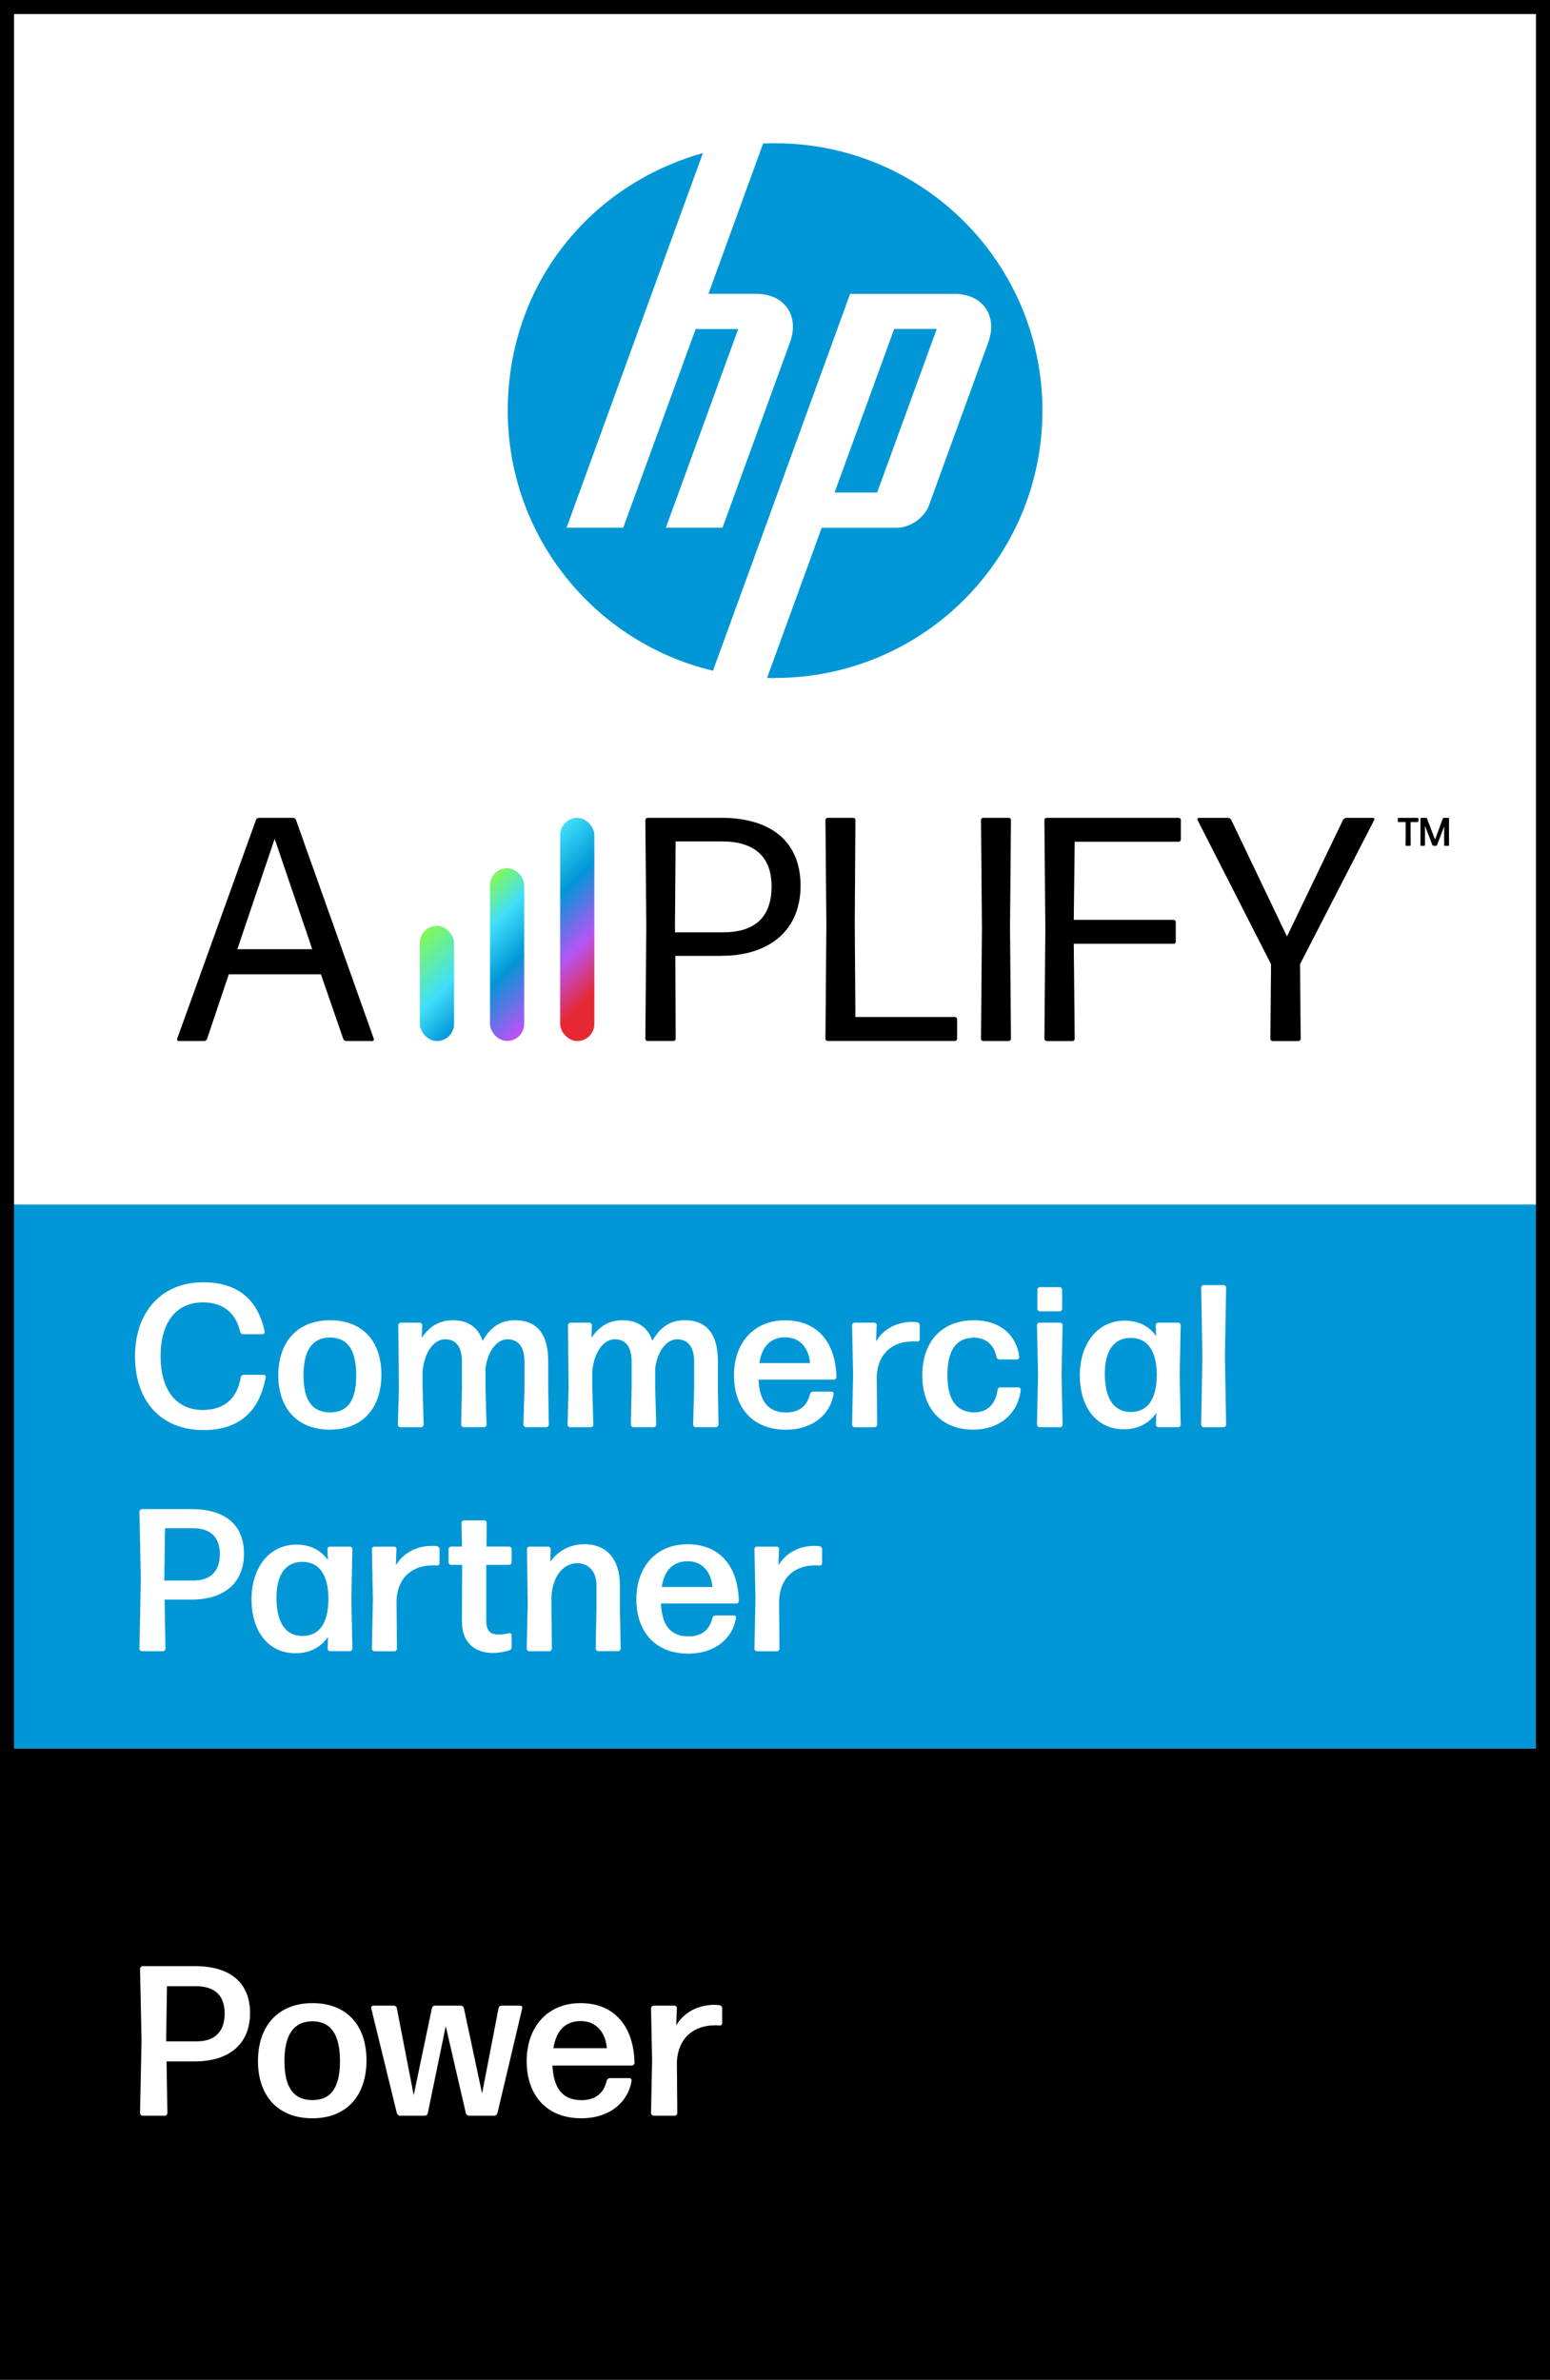 <?xml version="1.0" encoding="UTF-8"?>
<svg id="Layer_2" data-name="Layer 2" xmlns="http://www.w3.org/2000/svg" xmlns:xlink="http://www.w3.org/1999/xlink" viewBox="0 0 330.94 508">
  <defs>
    <style>
      .cls-1, .cls-2, .cls-3, .cls-4, .cls-5, .cls-6, .cls-7 {
        stroke-width: 0px;
      }

      .cls-2 {
        fill-rule: evenodd;
      }

      .cls-2, .cls-7 {
        fill: #0197d6;
      }

      .cls-3 {
        fill: url(#_3);
      }

      .cls-4 {
        fill: url(#_2);
      }

      .cls-5 {
        fill: url(#_1);
      }

      .cls-6 {
        fill: #fff;
      }
    </style>
    <linearGradient id="_1" data-name="1" x1="86.39" y1="-2169.29" x2="100.19" y2="-2183.1" gradientTransform="translate(0 -1966.26) scale(1 -1)" gradientUnits="userSpaceOnUse">
      <stop offset="0" stop-color="#83f955"/>
      <stop offset=".59" stop-color="#40defb"/>
      <stop offset="1" stop-color="#0197d6"/>
    </linearGradient>
    <linearGradient id="_2" data-name="2" x1="98.29" y1="-2160.07" x2="118.25" y2="-2180.02" gradientTransform="translate(0 -1966.26) scale(1 -1)" gradientUnits="userSpaceOnUse">
      <stop offset="0" stop-color="#83f955"/>
      <stop offset=".27" stop-color="#40defb"/>
      <stop offset=".58" stop-color="#0197d6"/>
      <stop offset=".97" stop-color="#b654f5"/>
    </linearGradient>
    <linearGradient id="_3" data-name="3" x1="110.59" y1="-2152" x2="135.92" y2="-2177.33" gradientTransform="translate(0 -1966.26) scale(1 -1)" gradientUnits="userSpaceOnUse">
      <stop offset="0" stop-color="#fff"/>
      <stop offset="0" stop-color="#40defb"/>
      <stop offset=".28" stop-color="#0197d6"/>
      <stop offset=".58" stop-color="#b654f5"/>
      <stop offset=".84" stop-color="#e52831"/>
    </linearGradient>
  </defs>
  <g id="Layer_1-2" data-name="Layer 1">
    <g>
      <rect class="cls-6" x="0" width="330.94" height="508"/>
      <rect class="cls-7" x="0" y="257.13" width="330.94" height="116.15"/>
      <rect class="cls-1" x="0" y="373.28" width="330.94" height="134.71"/>
      <path class="cls-1" d="M327.94,3v502H3V3h324.94M330.94,0H0v508h330.94V0h0Z"/>
      <path class="cls-2" d="M200.01,70.22h-9.09l-12.73,34.92h9.09l12.73-34.92ZM165.46,144.75c-.56,0-1.13,0-1.69-.02l11.67-32.06h16.04c2.82,0,5.92-2.16,6.87-4.82l12.65-34.76c2.08-5.7-1.19-10.36-7.25-10.36h-22.24l-18.68,51.34-10.6,29.11c-25.13-5.96-43.82-28.55-43.82-55.51s17.63-48.26,41.67-54.99l-10.94,30.04-18.17,49.93h12.09l15.47-42.41h9.09l-15.45,42.41h12.09l14.41-39.57c2.08-5.7-1.19-10.36-7.23-10.36h-10.18l11.67-32.08c.85-.04,1.71-.06,2.56-.06,31.53,0,57.08,25.55,57.08,57.08s-25.55,57.06-57.08,57.06Z"/>
      <g>
        <path class="cls-6" d="M41.63,440.05h-6.07l.18,11.04c0,.27-.27.55-.55.55h-4.74c-.27,0-.55-.27-.55-.55l.32-15.6-.32-15.23c0-.27.27-.55.55-.55h11.17c7.34,0,11.77,3.38,11.77,10.03s-4.56,10.31-11.77,10.31ZM41.85,424h-6.2l-.18,11.77h6.57c3.38,0,5.93-1.69,5.93-5.93,0-3.97-2.23-5.84-6.11-5.84Z"/>
        <path class="cls-6" d="M66.71,452.19c-7.39,0-11.63-4.79-11.63-12.22s4.24-12.36,11.63-12.36,11.54,4.79,11.54,12.22-4.15,12.36-11.54,12.36ZM66.71,448.31c4.01,0,5.88-2.74,5.88-8.35s-1.92-8.48-5.93-8.48c-4.01.05-5.93,2.96-5.93,8.53s1.96,8.3,5.97,8.3Z"/>
        <path class="cls-6" d="M100.14,451.64c-.32,0-.59-.23-.68-.55l-4.29-18.56-3.83,18.56c-.05.32-.32.55-.64.55h-5.29c-.32,0-.59-.23-.68-.55l-5.47-22.39c-.09-.27.14-.55.41-.55h4.42c.32,0,.59.23.64.55l3.6,18.56,3.88-18.56c.05-.32.32-.55.64-.55h5.52c.32,0,.59.23.68.55l3.88,18.2,3.51-18.2c.05-.32.32-.55.64-.55h4.01c.27,0,.5.27.41.55l-5.29,22.39c-.09.32-.36.55-.68.55h-5.38Z"/>
        <path class="cls-6" d="M134.39,443.61c.27,0,.5.27.46.55-.68,4.42-4.52,8.03-10.72,8.03-7.57,0-11.68-5.06-11.68-12.22s4.33-12.36,11.49-12.36,11.36,4.83,11.54,12.77c0,.27-.27.55-.55.55h-16.97c.23,5.02,2.28,7.39,6.2,7.39,2.83,0,4.7-1.32,5.38-4.15.09-.32.36-.55.68-.55h4.15ZM124,431.44c-3.28,0-5.25,2.01-5.84,5.79h11.4c-.23-3.06-2.01-5.79-5.56-5.79Z"/>
        <path class="cls-6" d="M139.55,451.64c-.27,0-.55-.27-.55-.55l.23-11.31-.23-11.08c0-.27.27-.55.55-.55h4.47c.27,0,.55.27.5.55l-.14,3.65c1.73-2.92,4.83-4.38,8.21-4.38.36,0,.73.05,1.05.09.32.05.55.32.55.64v3.19c0,.27-.23.5-.55.5-.27-.04-.64-.04-1-.04-4.38,0-7.8,2.51-8.12,7.75l.09,10.99c0,.27-.27.55-.55.55h-4.52Z"/>
      </g>
      <g>
        <path class="cls-6" d="M43.43,305.28c-9.1,0-14.6-6.24-14.6-15.73s5.63-15.82,14.56-15.82c6.28,0,11.48,2.69,13.13,10.57.04.26-.17.52-.43.52h-4.2c-.3,0-.56-.22-.61-.52-.95-4.16-3.81-6.28-7.93-6.28-5.85,0-9.06,4.38-9.06,11.53s3.34,11.44,9.01,11.44c4.59,0,7.37-2.47,8.1-6.98.04-.3.3-.52.61-.52h4.29c.26,0,.48.26.43.52-1.47,7.93-6.28,11.27-13.3,11.27Z"/>
        <path class="cls-6" d="M70.47,305.19c-7.02,0-11.05-4.55-11.05-11.61s4.03-11.74,11.05-11.74,10.96,4.55,10.96,11.61-3.94,11.74-10.96,11.74ZM70.47,301.51c3.81,0,5.59-2.6,5.59-7.93s-1.82-8.06-5.63-8.06c-3.81.04-5.63,2.82-5.63,8.1s1.86,7.89,5.68,7.89Z"/>
        <path class="cls-6" d="M90.23,296.35l.22,7.8c0,.26-.26.52-.52.52h-4.46c-.26,0-.52-.26-.52-.52l.22-7.8-.13-13.48c0-.26.26-.52.52-.52h4.07c.26,0,.52.26.52.52l-.09,2.73c1.47-2.25,3.55-3.77,6.63-3.77s5.37,1.39,6.37,4.42c1.78-3.21,4.07-4.42,6.93-4.42,4.46,0,7.06,2.73,7.06,8.75v5.76l.13,7.8c0,.26-.26.52-.52.52h-4.38c-.26,0-.52-.26-.52-.52l.22-7.8v-5.63c0-3.38-1.47-4.81-3.64-4.81-2.04,0-4.12,2.17-4.68,6.15v4.29l.22,7.8c0,.26-.26.52-.52.52h-4.38c-.26,0-.52-.26-.52-.52l.17-7.8v-5.63c0-3.38-1.39-4.81-3.6-4.81s-4.38,2.43-4.81,6.85v3.6Z"/>
        <path class="cls-6" d="M126.46,296.35l.22,7.8c0,.26-.26.52-.52.52h-4.46c-.26,0-.52-.26-.52-.52l.22-7.8-.13-13.48c0-.26.26-.52.52-.52h4.07c.26,0,.52.26.52.52l-.09,2.73c1.47-2.25,3.55-3.77,6.63-3.77s5.37,1.39,6.37,4.42c1.78-3.21,4.07-4.42,6.93-4.42,4.46,0,7.06,2.73,7.06,8.75v5.76l.13,7.8c0,.26-.26.52-.52.52h-4.38c-.26,0-.52-.26-.52-.52l.22-7.8v-5.63c0-3.38-1.47-4.81-3.64-4.81-2.04,0-4.12,2.17-4.68,6.15v4.29l.22,7.8c0,.26-.26.52-.52.52h-4.38c-.26,0-.52-.26-.52-.52l.17-7.8v-5.63c0-3.38-1.39-4.81-3.6-4.81s-4.38,2.43-4.81,6.85v3.6Z"/>
        <path class="cls-6" d="M177.55,297.05c.26,0,.48.26.43.52-.65,4.2-4.29,7.63-10.18,7.63-7.19,0-11.09-4.81-11.09-11.61s4.12-11.74,10.92-11.74,10.79,4.59,10.96,12.13c0,.26-.26.52-.52.52h-16.12c.22,4.77,2.17,7.02,5.89,7.02,2.69,0,4.46-1.26,5.11-3.94.09-.3.35-.52.65-.52h3.94ZM167.67,285.48c-3.12,0-4.98,1.91-5.55,5.5h10.83c-.22-2.9-1.91-5.5-5.29-5.5Z"/>
        <path class="cls-6" d="M182.45,304.67c-.26,0-.52-.26-.52-.52l.22-10.75-.22-10.53c0-.26.26-.52.52-.52h4.25c.26,0,.52.26.48.52l-.13,3.47c1.65-2.77,4.59-4.16,7.8-4.16.35,0,.69.04,1,.09.3.04.52.3.52.61v3.03c0,.26-.22.48-.52.48-.26-.04-.61-.04-.95-.04-4.16,0-7.41,2.38-7.71,7.37l.09,10.44c0,.26-.26.52-.52.52h-4.29Z"/>
        <path class="cls-6" d="M207.84,305.19c-6.89,0-10.92-4.55-10.92-11.61s4.03-11.74,11.05-11.74c5.55,0,9.1,3.16,9.66,7.84.04.26-.22.52-.48.52h-3.77c-.3,0-.56-.22-.61-.52-.56-2.82-2.51-4.12-4.81-4.12-3.86,0-5.68,2.77-5.68,7.97s1.86,7.93,5.68,7.97c2.69.04,4.64-1.65,5.03-4.81.04-.3.26-.52.56-.52h3.9c.26,0,.52.26.48.52-.52,4.94-4.38,8.49-10.1,8.49Z"/>
        <path class="cls-6" d="M221.93,304.67c-.26,0-.52-.26-.52-.52l.22-10.79-.22-10.49c0-.26.26-.52.52-.52h4.42c.26,0,.52.26.52.52l-.22,10.49.22,10.79c0,.26-.26.52-.52.52h-4.42ZM222.01,279.93c-.26,0-.52-.26-.52-.52v-4.12c0-.26.26-.52.52-.52h4.25c.26,0,.52.26.52.52v4.12c0,.26-.26.52-.52.52h-4.25Z"/>
        <path class="cls-6" d="M247.32,304.67c-.26,0-.52-.26-.52-.52l.09-2.51c-1.56,2.17-3.86,3.47-6.89,3.47-6.15,0-9.45-5.03-9.45-11.53s3.6-11.66,9.58-11.66c2.9,0,5.2,1.13,6.72,3.29l-.09-2.34c0-.26.26-.52.52-.52h4.29c.26,0,.52.26.52.52l-.22,10.57.22,10.7c0,.26-.26.52-.52.52h-4.25ZM241.43,301.42c3.51,0,5.5-2.6,5.55-7.76.04-5.16-1.91-8.02-5.46-8.06-3.77-.04-5.63,2.86-5.63,7.63,0,5.2,1.86,8.19,5.55,8.19Z"/>
        <path class="cls-6" d="M256.98,304.67c-.26,0-.52-.26-.52-.52l.26-14.73-.26-14.56c0-.26.26-.52.52-.52h4.29c.26,0,.52.26.52.52l-.26,14.56.26,14.73c0,.26-.26.52-.52.52h-4.29Z"/>
        <path class="cls-6" d="M40.91,341.47h-5.76l.17,10.49c0,.26-.26.52-.52.52h-4.51c-.26,0-.52-.26-.52-.52l.3-14.82-.3-14.47c0-.26.26-.52.52-.52h10.62c6.98,0,11.18,3.21,11.18,9.53s-4.33,9.79-11.18,9.79ZM41.13,326.22h-5.89l-.17,11.18h6.24c3.21,0,5.63-1.6,5.63-5.63,0-3.77-2.12-5.55-5.81-5.55Z"/>
        <path class="cls-6" d="M70.47,352.48c-.26,0-.52-.26-.52-.52l.09-2.51c-1.56,2.17-3.86,3.47-6.89,3.47-6.15,0-9.45-5.03-9.45-11.53s3.6-11.66,9.58-11.66c2.9,0,5.2,1.13,6.72,3.29l-.09-2.34c0-.26.26-.52.52-.52h4.29c.26,0,.52.26.52.52l-.22,10.57.22,10.7c0,.26-.26.52-.52.52h-4.25ZM64.57,349.23c3.51,0,5.5-2.6,5.55-7.76.04-5.16-1.91-8.02-5.46-8.06-3.77-.04-5.63,2.86-5.63,7.63,0,5.2,1.86,8.19,5.55,8.19Z"/>
        <path class="cls-6" d="M79.92,352.48c-.26,0-.52-.26-.52-.52l.22-10.75-.22-10.53c0-.26.26-.52.52-.52h4.25c.26,0,.52.26.48.52l-.13,3.47c1.65-2.77,4.59-4.16,7.8-4.16.35,0,.69.04,1,.09.3.04.52.3.52.61v3.03c0,.26-.22.48-.52.48-.26-.04-.61-.04-.95-.04-4.16,0-7.41,2.38-7.71,7.37l.09,10.44c0,.26-.26.52-.52.52h-4.29Z"/>
        <path class="cls-6" d="M109.25,351.61c0,.3-.22.61-.48.69-1.08.3-2.3.56-3.47.56-3.51,0-6.67-1.78-6.67-6.76l.04-12.05h-2.38c-.26,0-.52-.26-.52-.52v-2.86c0-.26.26-.52.52-.52h2.34l-.09-5.07c0-.26.26-.52.52-.52h4.33c.26,0,.52.26.52.52l-.04,5.07h4.85c.26,0,.52.26.52.52v2.86c0,.26-.26.52-.52.52h-4.9v11.92c0,2.25.95,2.95,2.6,2.95.91,0,1.69-.13,2.3-.3.26-.04.52.13.52.39v2.6Z"/>
        <path class="cls-6" d="M112.98,352.48c-.26,0-.52-.26-.52-.52l.22-9.97-.17-11.31c0-.26.26-.52.52-.52h4.03c.26,0,.52.26.52.52l-.09,2.73c1.43-2.08,3.94-3.77,7.28-3.77,4.68,0,7.58,3.12,7.58,8.75v4.59l.17,8.97c0,.26-.26.52-.52.52h-4.29c-.26,0-.52-.26-.52-.52l.17-8.97v-4.46c0-3.16-1.73-4.81-4.12-4.81-2.64,0-5.07,2.21-5.5,6.85v2.43l.09,8.97c0,.26-.26.52-.52.52h-4.33Z"/>
        <path class="cls-6" d="M156.71,344.85c.26,0,.48.26.43.52-.65,4.2-4.29,7.63-10.18,7.63-7.19,0-11.09-4.81-11.09-11.61s4.12-11.74,10.92-11.74,10.79,4.59,10.96,12.13c0,.26-.26.52-.52.52h-16.12c.22,4.77,2.17,7.02,5.89,7.02,2.69,0,4.46-1.26,5.11-3.94.09-.3.35-.52.65-.52h3.94ZM146.83,333.28c-3.12,0-4.98,1.91-5.55,5.5h10.83c-.22-2.9-1.91-5.5-5.29-5.5Z"/>
        <path class="cls-6" d="M161.6,352.48c-.26,0-.52-.26-.52-.52l.22-10.75-.22-10.53c0-.26.26-.52.52-.52h4.25c.26,0,.52.26.48.52l-.13,3.47c1.65-2.77,4.59-4.16,7.8-4.16.35,0,.69.04,1,.09.3.04.52.3.52.61v3.03c0,.26-.22.48-.52.48-.26-.04-.61-.04-.95-.04-4.16,0-7.41,2.38-7.71,7.37l.09,10.44c0,.26-.26.52-.52.52h-4.29Z"/>
      </g>
      <g>
        <path class="cls-1" d="M300.25,180.56c-.09,0-.15-.07-.15-.15l.04-2.8-.02-2.12h-1.52c-.09,0-.15-.07-.15-.15v-.6c0-.09.07-.15.15-.15h4.1c.09,0,.15.07.15.15v.6c0,.09-.07.15-.15.15h-1.52v2.12l.02,2.8c0,.09-.07.15-.15.15h-.79ZM304.25,177.76v2.65c0,.09-.07.15-.15.15h-.68c-.09,0-.15-.07-.15-.15l.02-2.78v-2.89c0-.09.07-.15.15-.15h1.04c.09,0,.18.07.2.15l1.72,4.48,1.65-4.48c.02-.09.11-.15.2-.15h.99c.09,0,.15.07.15.15l-.02,2.89.02,2.78c0,.09-.07.15-.15.15h-.75c-.09,0-.15-.07-.15-.15v-2.65l.02-1.37-1.54,4.01c-.02.09-.11.15-.2.15h-.57c-.09,0-.18-.07-.22-.15l-1.59-4.12v.18l.02,1.3Z"/>
        <g>
          <g>
            <path class="cls-1" d="M73.89,222.22c-.27,0-.54-.2-.61-.48l-4.76-13.75h-19.67l-4.63,13.75c-.07.27-.34.48-.61.48h-5.44c-.27,0-.41-.2-.34-.48l16.81-46.68c.07-.27.34-.48.61-.48h7.35c.27,0,.54.2.61.48l16.6,46.68c.07.27-.07.48-.34.48h-5.58ZM66.67,202.62l-8.03-23.55-7.96,23.55h15.99Z"/>
            <path class="cls-1" d="M154.06,204.05h-9.87l.07,17.69c0,.27-.2.48-.48.48h-5.51c-.27,0-.48-.2-.48-.48l.2-23.95-.2-22.73c0-.27.2-.48.48-.48h15.72c10.41,0,16.94,4.9,16.94,14.49s-6.74,14.97-16.88,14.97ZM144.12,197.93v1.09h10.34c6.12,0,10.28-2.72,10.28-9.8,0-6.53-3.88-9.6-10.55-9.6h-9.94l-.14,18.31Z"/>
            <path class="cls-1" d="M176.72,222.22c-.27,0-.48-.2-.48-.48l.2-24.43-.2-22.25c0-.27.2-.48.48-.48h5.44c.27,0,.48.2.48.48l-.14,21.91.14,20.14h21.23c.27,0,.48.2.48.48v4.15c0,.27-.2.48-.48.48h-27.15Z"/>
            <path class="cls-1" d="M209.93,222.22c-.27,0-.48-.2-.48-.48l.2-23.75-.2-22.93c0-.27.2-.48.48-.48h5.44c.27,0,.48.2.48.48l-.2,22.93.2,23.75c0,.27-.2.48-.48.48h-5.44Z"/>
            <path class="cls-1" d="M223.47,222.22c-.27,0-.48-.2-.48-.48l.2-23.34-.2-23.34c0-.27.2-.48.48-.48h28.17c.27,0,.48.2.48.48v4.15c0,.27-.2.48-.48.48h-22.18l-.2,16.67h21.3c.27,0,.48.2.48.48v4.15c0,.27-.2.48-.48.48h-21.3l.2,20.28c0,.27-.2.48-.48.48h-5.51Z"/>
            <path class="cls-1" d="M277.71,221.75c0,.27-.2.48-.48.48h-5.51c-.27,0-.48-.2-.48-.48l.14-15.92-15.72-30.83c-.07-.2.07-.41.27-.41h6.26c.27,0,.54.2.68.41l11.91,24.91,11.98-24.91c.14-.2.41-.41.68-.41h5.72c.2,0,.34.2.27.41l-15.86,30.83.14,15.92Z"/>
          </g>
          <rect class="cls-5" x="89.64" y="197.64" width="7.3" height="24.59" rx="3.65" ry="3.65"/>
          <rect class="cls-4" x="104.62" y="185.34" width="7.3" height="36.88" rx="3.65" ry="3.65"/>
          <rect class="cls-3" x="119.6" y="174.59" width="7.3" height="47.64" rx="3.65" ry="3.65"/>
        </g>
      </g>
    </g>
  </g>
</svg>